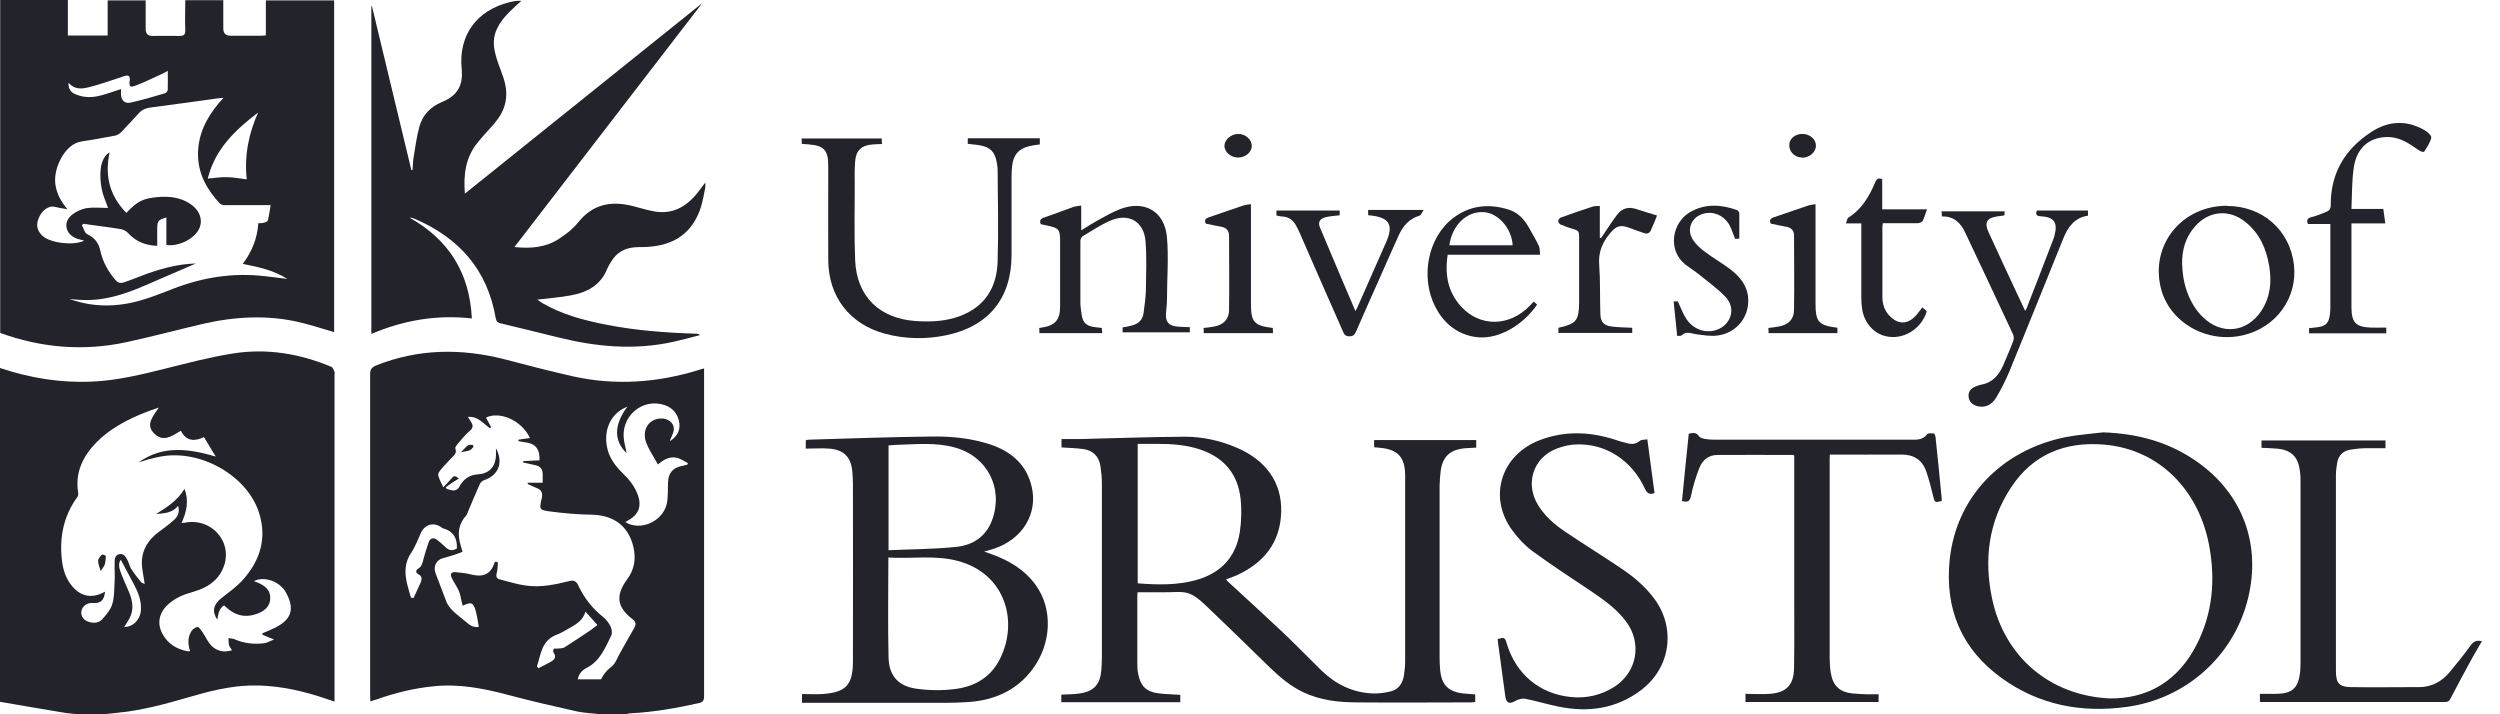 <?xml version="1.0" encoding="utf-8"?>
<svg xmlns="http://www.w3.org/2000/svg" fill="none" height="100%" overflow="visible" preserveAspectRatio="none" style="display: block;" viewBox="0 0 133 38" width="100%">
<g id="Vector">
<path d="M0.011 19.581C1.62 20.119 3.261 20.383 4.955 20.298C6.257 20.235 7.517 19.929 8.787 19.612C9.973 19.317 11.159 19 12.366 18.81C14.176 18.514 15.944 18.81 17.628 19.517C17.712 19.549 17.755 19.686 17.797 19.781C17.818 19.823 17.797 19.887 17.797 19.939C17.797 25.618 17.797 31.287 17.797 36.966V37.324C17.469 37.219 17.194 37.124 16.908 37.029C15.743 36.67 14.547 36.438 13.319 36.469C12.196 36.501 11.117 36.776 10.037 37.092C8.808 37.451 7.57 37.789 6.289 37.916C6.024 37.937 5.759 37.979 5.505 38H4.182C3.907 37.968 3.621 37.958 3.346 37.905C2.234 37.726 1.122 37.525 0 37.335C0 31.413 0 25.492 0 19.57L0.011 19.581ZM9.698 27.814C9.804 27.814 9.857 27.814 9.91 27.793C10.704 27.666 11.466 28.046 11.826 28.732C12.175 29.397 12.037 30.231 11.487 30.812C11.138 31.181 10.682 31.371 10.206 31.508C9.74 31.635 9.306 31.825 8.946 32.152C8.459 32.596 8.343 33.166 8.639 33.714C8.936 34.263 9.412 34.548 10.015 34.654C10.047 34.654 10.079 34.633 10.111 34.633C9.994 34.274 9.984 33.926 10.164 33.609C10.227 33.493 10.386 33.366 10.513 33.356C10.587 33.356 10.704 33.535 10.778 33.641C10.947 33.883 11.063 34.179 11.275 34.379C11.561 34.643 11.932 34.728 12.345 34.591C12.281 34.485 12.207 34.411 12.186 34.327C12.154 34.2 12.165 34.073 12.154 33.947C12.26 33.968 12.387 33.968 12.482 34.01C12.98 34.232 13.509 34.284 14.039 34.221C14.208 34.2 14.367 34.105 14.578 34.021C14.314 33.915 14.134 33.841 13.964 33.767C13.964 33.746 13.964 33.714 13.954 33.693C14.949 33.292 15.955 32.87 15.224 31.54C14.875 30.896 14.017 30.643 13.509 30.917C13.615 30.959 13.71 30.991 13.795 31.033C14.134 31.192 14.388 31.424 14.377 31.814C14.377 32.205 14.134 32.469 13.763 32.617C13.065 32.902 12.503 32.775 11.921 32.205C11.646 32.374 11.614 32.659 11.561 32.965C11.265 32.532 11.349 32.163 11.773 31.825C12.165 31.519 12.588 31.213 12.916 30.854C13.816 29.851 14.197 28.69 13.806 27.36C13.223 25.354 10.714 23.887 8.544 24.288C8.332 24.331 8.131 24.373 7.93 24.426C7.739 24.478 7.559 24.552 7.369 24.605C8.681 23.655 10.1 23.887 11.476 24.288C11.275 23.951 11.063 23.613 10.852 23.254C10.386 23.476 9.92 23.507 9.624 22.916C9.147 23.201 8.671 23.549 8.194 23.053C7.729 22.578 8.141 22.156 8.449 21.681C8.152 21.787 7.909 21.861 7.686 21.956C6.744 22.336 5.855 22.8 5.135 23.528C4.404 24.278 3.981 25.143 4.161 26.231C4.171 26.304 4.15 26.399 4.108 26.452C3.377 27.455 3.155 28.595 3.293 29.798C3.356 30.379 3.547 30.917 3.981 31.339C4.383 31.73 4.891 31.804 5.399 31.572C5.463 31.54 5.516 31.508 5.59 31.477C5.537 31.941 5.357 32.11 4.944 32.078C4.637 32.057 4.383 32.237 4.33 32.511C4.288 32.786 4.447 33.007 4.754 33.092C5.008 33.166 5.272 33.134 5.442 32.944C5.654 32.701 5.886 32.437 5.971 32.142C6.088 31.762 6.077 31.329 6.098 30.928C6.119 30.59 6.088 30.252 6.098 29.914C6.098 29.735 6.119 29.524 6.352 29.482C6.575 29.439 6.68 29.608 6.765 29.767C6.85 29.914 6.882 30.094 6.966 30.242C7.125 30.495 7.305 30.727 7.496 30.959C7.549 31.023 7.654 31.044 7.697 31.065C7.644 30.643 7.527 30.231 7.549 29.83C7.58 29.207 7.909 28.711 8.406 28.331C8.703 28.109 8.999 27.898 9.264 27.656C9.465 27.476 9.571 27.233 9.475 26.906C9.158 27.318 8.713 27.297 8.3 27.349C8.872 26.991 9.444 26.632 9.814 26.009C10.068 26.663 9.92 27.233 9.655 27.835L9.698 27.814ZM6.606 33.356C7.083 33.356 7.464 32.965 7.496 32.458C7.527 31.962 7.358 31.529 7.136 31.107C6.903 30.664 6.659 30.221 6.426 29.777C6.289 29.967 6.331 30.21 6.416 30.432C6.543 30.78 6.702 31.118 6.85 31.466C7.051 31.941 7.146 32.427 6.882 32.912C6.797 33.06 6.702 33.208 6.606 33.356Z" fill="#22232B"/>
<path d="M31.962 38C31.55 37.947 31.126 37.937 30.713 37.852C29.496 37.578 28.268 37.303 27.061 36.976C25.748 36.628 24.424 36.364 23.048 36.512C22.011 36.617 21.015 36.86 20.041 37.208C19.936 37.24 19.83 37.272 19.703 37.314C19.703 37.187 19.692 37.092 19.692 36.997C19.692 31.297 19.692 25.597 19.692 19.897C19.692 19.644 19.787 19.538 20.01 19.443C22.254 18.546 24.541 18.525 26.849 19.116C28.056 19.433 29.273 19.749 30.491 20.024C32.735 20.52 34.969 20.362 37.161 19.686C37.245 19.654 37.33 19.633 37.457 19.602V19.908C37.457 25.618 37.457 31.329 37.457 37.039C37.457 37.272 37.394 37.356 37.161 37.409C35.975 37.673 34.779 37.884 33.561 37.947C33.476 37.947 33.381 37.979 33.296 38C32.852 38 32.418 38 31.973 38H31.962ZM26.372 29.872C26.372 29.872 26.447 29.904 26.489 29.925C26.468 30.115 26.478 30.305 26.425 30.484C26.383 30.664 26.404 30.769 26.584 30.822C27.04 30.938 27.495 31.086 27.96 31.149C28.744 31.266 29.506 31.107 30.268 30.917C30.512 30.854 30.65 30.896 30.766 31.149C31.073 31.804 31.507 32.363 32.079 32.817C32.248 32.954 32.386 33.134 32.481 33.324C32.545 33.461 32.587 33.683 32.513 33.82C32.195 34.474 31.92 35.171 31.211 35.53C30.988 35.646 30.798 35.826 30.734 36.142C31.158 36.142 31.56 36.142 31.952 36.142C31.994 36.142 32.037 36.016 32.079 35.952C32.153 35.847 32.227 35.741 32.312 35.657C32.428 35.541 32.577 35.456 32.672 35.319C32.788 35.161 32.852 34.981 32.947 34.812C33.201 34.348 33.466 33.894 33.73 33.429C33.826 33.261 33.868 33.113 33.667 32.954C32.809 32.3 32.735 31.677 33.37 30.812C33.699 30.368 33.815 29.872 33.741 29.334C33.55 28.078 32.735 27.402 31.465 27.381C30.734 27.371 30.004 27.307 29.284 27.212C28.691 27.138 28.68 27.107 28.818 26.526C28.882 26.241 28.818 26.051 28.532 25.956C28.373 25.893 28.215 25.808 28.066 25.745C28.066 25.724 28.077 25.703 28.088 25.682H28.871C28.871 25.513 28.871 25.376 28.871 25.228C28.871 24.943 28.733 24.795 28.458 24.742C28.246 24.7 28.045 24.647 27.834 24.605C27.834 24.584 27.834 24.552 27.834 24.531C28.119 24.521 28.416 24.499 28.702 24.489C28.723 23.887 28.49 23.592 27.929 23.528C27.812 23.518 27.696 23.486 27.579 23.465V23.391C27.791 23.359 27.992 23.328 28.194 23.307C27.749 22.336 26.542 21.861 25.854 22.219C25.949 22.388 26.034 22.557 26.129 22.726C26.108 22.747 26.076 22.768 26.055 22.779C25.706 22.526 25.43 22.135 24.89 22.177C24.954 22.283 25.007 22.357 25.049 22.431C25.176 22.621 25.187 22.768 24.975 22.937C24.742 23.127 24.552 23.391 24.34 23.623C24.287 23.687 24.202 23.803 24.223 23.856C24.329 24.13 24.128 24.246 23.98 24.404C23.81 24.594 23.62 24.774 23.461 24.974C23.387 25.059 23.292 25.196 23.313 25.281C23.355 25.481 23.472 25.671 23.578 25.924C23.726 25.777 23.842 25.661 23.948 25.534C24.16 25.281 24.181 25.281 24.414 25.46C24.276 25.544 24.16 25.608 24.054 25.682C23.937 25.756 23.832 25.84 23.715 25.924C23.726 25.956 23.747 25.977 23.758 26.009C23.884 26.041 24.022 26.093 24.149 26.093C24.244 26.093 24.372 26.009 24.414 25.935C24.626 25.523 24.933 25.27 25.398 25.238C25.981 25.207 26.32 24.89 26.383 24.309C26.394 24.172 26.383 24.035 26.383 23.845C26.796 24.605 26.521 25.291 25.758 25.544C25.663 25.576 25.568 25.661 25.526 25.756C25.314 26.22 25.123 26.684 24.922 27.159C24.88 27.254 24.858 27.371 24.784 27.444C24.477 27.793 24.361 28.194 24.424 28.637C24.456 28.88 24.541 29.102 24.604 29.355C24.446 29.418 24.287 29.482 24.117 29.534C23.937 29.598 23.747 29.64 23.567 29.693C23.196 29.788 23.038 30.157 23.175 30.506C23.376 31.012 23.556 31.529 23.758 32.036C23.832 32.205 23.959 32.363 24.086 32.49C24.297 32.701 24.541 32.87 24.774 33.071C24.964 33.229 25.144 33.398 25.473 33.356C25.42 33.071 25.388 32.786 25.314 32.522C25.187 32.047 25.07 32.004 24.615 32.226C24.594 32.142 24.573 32.057 24.552 31.973C24.509 31.793 24.488 31.603 24.414 31.445C24.308 31.202 24.149 30.991 24.033 30.748C23.927 30.527 24.012 30.411 24.266 30.442C24.53 30.463 24.795 30.495 25.049 30.558C25.653 30.717 26.097 30.59 26.309 29.936L26.372 29.872ZM33.254 27.761C33.339 27.814 33.392 27.846 33.445 27.867C34.249 28.204 35.297 27.656 35.477 26.779C35.551 26.41 35.52 26.019 35.541 25.639C35.562 25.175 35.784 24.901 36.24 24.795C36.346 24.774 36.462 24.753 36.568 24.721C36.568 24.689 36.589 24.668 36.6 24.637C36.409 24.542 36.229 24.415 36.038 24.362C35.657 24.267 35.329 24.426 35.001 24.711C34.779 24.299 34.525 23.94 34.376 23.539C34.112 22.811 34.588 22.188 35.308 22.272C35.615 22.314 35.869 22.547 35.848 22.853C35.827 23.064 35.7 23.264 35.636 23.454C35.636 23.454 35.678 23.454 35.71 23.423C36.017 23.201 36.187 22.906 36.144 22.526C36.081 22.061 35.827 21.713 35.371 21.554C34.165 21.143 32.979 22.167 33.201 23.454C33.233 23.666 33.296 23.877 33.339 24.109C32.651 23.454 32.651 22.599 33.381 21.628C33.233 21.702 33.148 21.734 33.063 21.787C32.386 22.219 32.1 23.032 32.322 23.908C32.45 24.415 32.757 24.806 33.117 25.164C33.487 25.523 33.805 25.914 33.963 26.421C34.122 26.938 33.974 27.339 33.519 27.624C33.445 27.666 33.371 27.719 33.265 27.772L33.254 27.761ZM21.862 31.793C21.862 31.793 21.947 31.804 22 31.814C22.127 31.529 22.265 31.255 22.392 30.959C22.455 30.791 22.445 30.643 22.254 30.548C22.106 30.474 22.116 30.326 22.233 30.263C22.455 30.136 22.476 29.936 22.529 29.735C22.614 29.439 22.699 29.144 22.805 28.848C22.889 28.616 23.08 28.574 23.27 28.732C23.419 28.859 23.567 28.975 23.704 29.112C23.916 29.323 24.117 29.292 24.308 29.176C24.329 28.616 24.107 28.257 23.578 28.109C23.524 28.099 23.482 28.057 23.44 28.025C23.038 27.772 22.593 27.909 22.392 28.352C22.222 28.722 22.085 29.102 21.862 29.429C21.576 29.862 21.524 30.326 21.608 30.812C21.661 31.149 21.778 31.466 21.862 31.793ZM28.564 35.456C28.564 35.456 28.617 35.519 28.649 35.551C28.86 35.435 29.083 35.329 29.294 35.213C29.496 35.097 29.623 34.949 29.443 34.707C29.411 34.664 29.432 34.569 29.464 34.517C29.485 34.485 29.57 34.517 29.633 34.506C29.771 34.485 29.919 34.506 30.025 34.443C30.501 34.147 30.957 33.831 31.422 33.524C31.539 33.44 31.645 33.356 31.782 33.25C31.571 33.007 31.38 32.796 31.147 32.543C31.01 33.018 30.628 33.229 30.268 33.429C30.057 33.546 29.845 33.683 29.612 33.767C28.808 34.073 28.776 34.812 28.564 35.456Z" fill="#22232B"/>
<path d="M0.011 0H3.61V1.889H5.728V0.021H7.75C7.75 0.538 7.75 1.045 7.75 1.552C7.75 1.791 7.866 1.911 8.099 1.911C8.576 1.911 9.052 1.9 9.528 1.911C9.772 1.911 9.867 1.858 9.857 1.594C9.835 1.077 9.857 0.559 9.857 0.011H11.879C11.879 0.517 11.879 1.013 11.879 1.509C11.879 1.77 12.006 1.9 12.26 1.9C12.779 1.9 13.308 1.9 13.827 1.9C13.922 1.9 14.028 1.9 14.144 1.879V0.021H17.776V17.67C17.172 17.491 16.579 17.301 15.976 17.153C14.25 16.741 12.524 16.836 10.809 17.227C9.444 17.543 8.078 17.913 6.702 18.208C4.436 18.694 2.192 18.504 0.011 17.712V0ZM3.642 15.886C4.542 16.224 5.463 16.319 6.416 16.203C7.379 16.087 8.269 15.728 9.168 15.379C10.757 14.757 12.387 14.493 14.091 14.693C14.494 14.736 14.886 14.788 15.288 14.841C14.568 14.377 13.763 14.208 12.916 14.039C13.414 13.374 13.689 12.667 13.742 11.875C13.869 11.875 13.964 11.875 14.06 11.843C14.134 11.822 14.24 11.78 14.25 11.727C14.314 11.474 14.345 11.21 14.399 10.914C14.25 10.914 14.155 10.914 14.06 10.914C13.371 10.914 12.683 10.914 11.995 10.914C11.889 10.914 11.762 10.893 11.699 10.83C11.021 10.102 10.545 9.268 10.534 8.244C10.524 7.167 10.979 6.27 11.656 5.468C11.72 5.394 11.783 5.32 11.889 5.204C11.709 5.225 11.604 5.225 11.498 5.246C10.354 5.404 9.211 5.563 8.067 5.711C7.803 5.742 7.58 5.816 7.411 5.996C7.093 6.333 6.786 6.682 6.458 7.019C6.373 7.104 6.268 7.178 6.151 7.209C5.749 7.294 5.336 7.347 4.934 7.431C4.616 7.494 4.277 7.494 4.002 7.632C3.324 7.969 2.848 9.025 2.943 9.785C3.007 10.292 3.24 10.714 3.589 11.136C3.43 11.104 3.335 11.083 3.24 11.073C3.038 11.041 2.816 10.946 2.647 11.009C2.308 11.126 2.096 11.421 2.001 11.78C1.927 12.097 2.043 12.35 2.276 12.561C2.721 12.941 3.917 13.078 4.478 12.804C4.32 12.751 4.161 12.73 4.023 12.667C3.441 12.413 3.356 11.769 3.864 11.4C4.076 11.242 4.351 11.115 4.605 11.073C4.976 11.02 5.368 11.062 5.749 11.062C5.632 10.724 5.474 10.397 5.41 10.049C5.346 9.711 5.315 9.342 5.357 8.993C5.41 8.529 5.59 8.244 5.833 8.107C5.558 9.342 5.833 10.418 6.723 11.326C7.316 10.703 7.591 10.556 8.417 10.482C9.063 10.429 9.687 10.513 10.217 10.914C10.672 11.263 10.809 11.791 10.566 12.223C10.291 12.73 9.497 13.121 8.851 13.036V11.569C8.417 11.696 8.374 11.748 8.364 12.128C8.364 12.434 8.364 12.741 8.364 13.078C7.729 13.057 7.22 12.846 6.808 12.392C6.723 12.297 6.575 12.223 6.448 12.192C6.088 12.128 5.728 12.086 5.357 12.033C5.05 11.991 4.743 11.949 4.425 11.907L4.362 11.981C4.447 12.139 4.5 12.392 4.637 12.456C5.029 12.646 5.251 12.92 5.336 13.332C5.463 13.923 5.749 14.44 6.141 14.894C6.278 15.052 6.416 15.084 6.596 15.021C6.85 14.926 7.115 14.841 7.369 14.736C8.396 14.324 9.444 14.039 10.418 14.018C9.613 14.366 8.692 14.767 7.76 15.168C6.628 15.664 5.463 16.044 4.203 15.949C4.013 15.939 3.822 15.918 3.642 15.897V15.886ZM13.128 9.553C12.99 8.297 13.223 7.125 13.732 5.985C12.514 6.914 11.434 7.938 11.053 9.5C11.434 9.468 11.752 9.416 12.08 9.426C12.419 9.426 12.747 9.5 13.128 9.542V9.553ZM3.642 4.444C3.642 4.813 3.843 4.961 4.097 5.046C4.51 5.204 4.944 5.193 5.368 5.077C5.728 4.982 6.077 4.856 6.437 4.739C6.437 4.834 6.437 4.919 6.437 4.993C6.437 5.331 6.628 5.531 6.956 5.457C7.57 5.32 8.173 5.141 8.777 4.961C8.84 4.94 8.914 4.856 8.925 4.792C8.936 4.465 8.925 4.148 8.925 3.768C8.798 3.842 8.724 3.884 8.65 3.916C8.184 4.127 7.729 4.359 7.252 4.539C6.903 4.676 6.86 4.623 6.903 4.254C6.924 4.064 6.85 3.99 6.67 4.032C6.575 4.053 6.479 4.096 6.384 4.127C5.823 4.307 5.272 4.507 4.711 4.644C4.362 4.729 3.981 4.782 3.653 4.412L3.642 4.444Z" fill="#22232B"/>
<path d="M132.011 34.158C131.852 34.432 131.693 34.707 131.534 34.981C131.142 35.699 130.751 36.427 130.37 37.156C130.306 37.282 130.243 37.346 130.084 37.346C126.844 37.346 123.594 37.346 120.354 37.346C120.322 37.346 120.28 37.346 120.227 37.335V36.913C120.524 36.913 120.799 36.913 121.085 36.913C121.953 36.902 122.27 36.607 122.366 35.752C122.376 35.604 122.387 35.456 122.387 35.319C122.387 32.089 122.387 28.869 122.387 25.639C122.387 25.449 122.387 25.259 122.355 25.069C122.27 24.299 121.889 23.929 121.116 23.866C120.852 23.845 120.587 23.834 120.312 23.824V23.433H126.908V23.845C126.558 23.845 126.209 23.845 125.87 23.845C125.595 23.845 125.32 23.877 125.055 23.919C124.642 23.982 124.398 24.236 124.335 24.637C124.303 24.848 124.271 25.048 124.271 25.259C124.271 28.743 124.271 32.226 124.271 35.709C124.271 36.332 124.441 36.543 125.055 36.554C126.272 36.575 127.49 36.554 128.707 36.554C129.374 36.554 129.914 36.248 130.327 35.752C130.708 35.298 131.079 34.833 131.428 34.348C131.598 34.116 131.767 34.042 132.032 34.116V34.168L132.011 34.158Z" fill="#22232B"/>
<path d="M37.277 0.274C33.985 4.549 30.692 8.824 27.368 13.142C28.257 13.237 29.051 13.163 29.75 12.698C30.12 12.456 30.491 12.171 30.766 11.822C31.528 10.872 32.481 10.682 33.603 10.946C33.995 11.041 34.376 11.168 34.779 11.242C35.678 11.411 36.398 11.073 36.981 10.408C37.161 10.207 37.319 9.975 37.521 9.711C37.521 9.827 37.531 9.901 37.521 9.975C37.447 10.323 37.394 10.682 37.288 11.02C36.843 12.392 35.88 13.078 34.323 13.142C34.154 13.142 33.995 13.142 33.826 13.152C33.254 13.184 32.809 13.416 32.513 13.923C32.439 14.039 32.365 14.155 32.312 14.282C31.962 15.179 31.232 15.559 30.353 15.717C29.782 15.823 29.199 15.865 28.585 15.939C28.68 16.002 28.765 16.066 28.86 16.129C29.919 16.741 31.084 17.047 32.28 17.279C33.847 17.586 35.435 17.702 37.034 17.754C37.097 17.754 37.161 17.754 37.235 17.828C36.758 17.955 36.282 18.082 35.806 18.187C33.752 18.641 31.73 18.451 29.718 17.955C28.68 17.702 27.643 17.438 26.605 17.195C26.447 17.153 26.404 17.079 26.372 16.921C25.928 14.334 24.403 12.635 22.021 11.622C21.947 11.59 21.873 11.579 21.788 11.579C23.874 12.751 24.986 14.514 25.102 16.942C23.228 16.731 21.471 17.037 19.756 17.765V0.338C19.756 0.338 19.777 0.338 19.787 0.327C20.486 3.23 21.185 6.143 21.884 9.046C21.905 9.046 21.926 9.046 21.947 9.046C21.968 8.824 21.968 8.613 22 8.392C22.095 7.843 22.159 7.294 22.307 6.756C22.476 6.122 22.889 5.689 23.514 5.426C24.34 5.088 24.647 4.539 24.562 3.673C24.382 1.889 25.346 0.549 27.114 0.116C27.315 0.063 27.516 0.032 27.738 0.042C27.516 0.243 27.294 0.443 27.082 0.654C26.574 1.172 26.182 1.763 26.288 2.523C26.341 2.934 26.489 3.336 26.637 3.726C26.849 4.275 27.018 4.824 26.891 5.436C26.796 5.89 26.563 6.259 26.267 6.608C25.981 6.935 25.674 7.252 25.398 7.6C24.774 8.371 24.647 9.278 24.732 10.302C28.945 6.924 33.106 3.578 37.277 0.232L37.319 0.274H37.277Z" fill="#22232B"/>
<path d="M73.104 23.824V23.412H78.535V23.813C78.345 23.824 78.154 23.834 77.974 23.845C77.148 23.908 76.735 24.288 76.64 25.091C76.608 25.333 76.598 25.587 76.587 25.829C76.587 28.891 76.587 31.952 76.587 35.013C76.587 35.234 76.598 35.456 76.619 35.667C76.693 36.438 77.064 36.807 77.847 36.892C78.059 36.913 78.26 36.923 78.482 36.944V37.346C78.408 37.346 78.334 37.367 78.27 37.367C76.259 37.367 74.237 37.388 72.225 37.367C71.23 37.367 70.245 37.261 69.335 36.828C68.668 36.512 68.117 36.047 67.599 35.551C66.519 34.506 65.45 33.451 64.359 32.416C64.031 32.099 63.681 31.741 63.279 31.582C62.887 31.434 62.411 31.519 61.966 31.508C61.49 31.508 61.014 31.508 60.516 31.508C60.516 31.572 60.505 31.656 60.505 31.741C60.505 32.902 60.505 34.063 60.505 35.224C60.505 35.446 60.505 35.667 60.558 35.878C60.675 36.491 60.982 36.797 61.596 36.881C61.987 36.934 62.379 36.934 62.792 36.966V37.356H56.461V36.955C56.789 36.934 57.117 36.944 57.435 36.892C58.187 36.786 58.526 36.417 58.589 35.667C58.61 35.424 58.621 35.171 58.621 34.928C58.621 31.878 58.621 28.827 58.621 25.766C58.621 25.428 58.589 25.091 58.536 24.763C58.451 24.257 58.123 23.951 57.615 23.887C57.245 23.834 56.874 23.834 56.472 23.803V23.359C56.789 23.359 57.096 23.359 57.403 23.359C59.277 23.317 61.162 23.243 63.036 23.233C63.988 23.233 64.931 23.444 65.809 23.824C67.355 24.489 68.192 25.671 68.16 27.202C68.128 28.869 67.228 29.957 65.757 30.622C65.587 30.696 65.418 30.748 65.227 30.822C65.259 30.864 65.28 30.896 65.312 30.928C66.286 31.825 67.27 32.722 68.234 33.63C68.933 34.295 69.6 34.981 70.288 35.657C71.05 36.396 71.95 36.849 73.03 36.892C73.347 36.902 73.665 36.86 73.972 36.786C74.417 36.681 74.629 36.343 74.692 35.91C74.734 35.646 74.755 35.382 74.755 35.118C74.755 31.888 74.755 28.648 74.755 25.418C74.755 25.365 74.755 25.312 74.755 25.249C74.734 24.32 74.364 23.919 73.443 23.824C73.337 23.813 73.231 23.803 73.104 23.792V23.824ZM60.526 31.033C61.596 31.118 62.633 31.139 63.65 30.854C64.941 30.484 65.746 29.651 65.958 28.31C66.042 27.729 66.064 27.128 66 26.547C65.862 25.259 65.164 24.383 63.925 23.94C63.152 23.666 62.358 23.613 61.543 23.613C61.204 23.613 60.876 23.613 60.526 23.613V31.033Z" fill="#22232B"/>
<path d="M42.867 23.856V23.423C42.92 23.412 42.973 23.391 43.026 23.391C45.239 23.328 47.462 23.243 49.675 23.222C50.691 23.212 51.707 23.328 52.681 23.644C53.793 24.014 54.608 24.711 54.883 25.882C55.233 27.328 54.386 28.69 52.893 29.186C52.745 29.239 52.586 29.281 52.353 29.344C52.512 29.397 52.597 29.429 52.692 29.461C53.645 29.798 54.492 30.284 55.095 31.118C56.016 32.384 55.953 34.221 54.937 35.593C54.1 36.723 52.925 37.24 51.559 37.346C50.733 37.409 49.908 37.388 49.092 37.388C47.06 37.388 45.027 37.388 42.994 37.388C42.888 37.388 42.782 37.388 42.666 37.388V36.923C43.026 36.923 43.386 36.944 43.746 36.923C44.985 36.839 45.366 36.459 45.376 35.213C45.387 32.047 45.376 28.869 45.376 25.703C45.376 25.502 45.355 25.302 45.345 25.101C45.281 24.32 44.889 23.919 44.106 23.866C43.704 23.834 43.301 23.866 42.878 23.866L42.867 23.856ZM47.261 29.661C47.261 31.466 47.229 33.218 47.271 34.971C47.293 35.952 47.79 36.501 48.743 36.638C49.41 36.733 50.119 36.744 50.786 36.659C51.76 36.543 52.597 36.111 53.105 35.224C54.227 33.25 53.592 30.516 50.913 29.83C49.717 29.524 48.489 29.735 47.261 29.661ZM47.261 29.271C48.499 29.218 49.706 29.218 50.903 29.091C51.76 28.996 52.449 28.553 52.777 27.677C53.401 25.977 52.533 24.278 50.786 23.803C49.781 23.528 48.754 23.634 47.727 23.666C47.578 23.666 47.42 23.687 47.271 23.697V29.271H47.261Z" fill="#22232B"/>
<path d="M111.884 23.001C113.727 23.064 115.421 23.518 116.924 24.594C119.306 26.283 120.291 28.954 119.603 31.804C118.861 34.886 116.299 37.187 113.123 37.609C110.72 37.937 108.475 37.504 106.496 36.079C104.357 34.538 103.457 32.406 103.722 29.788C104.061 26.473 106.453 23.951 109.894 23.254C110.551 23.127 111.218 23.085 111.884 23.001ZM112.244 37.156C114.267 37.177 115.876 36.227 116.86 34.295C117.718 32.627 117.866 30.843 117.527 29.017C116.966 26.051 114.859 23.908 111.959 23.655C109.873 23.476 108.158 24.162 106.993 25.924C105.786 27.751 105.532 29.767 105.987 31.888C106.654 34.949 109.047 37.008 112.244 37.156Z" fill="#22232B"/>
<path d="M92.859 37.356V36.913C93.294 36.913 93.728 36.944 94.151 36.913C95.03 36.849 95.422 36.448 95.443 35.562C95.464 34.379 95.453 33.187 95.453 31.994C95.453 29.513 95.453 27.022 95.453 24.542V24.246C95.453 24.246 95.411 24.204 95.4 24.204C94.056 24.204 92.711 24.193 91.367 24.204C90.901 24.204 90.562 24.478 90.403 24.901C90.213 25.386 90.064 25.882 89.959 26.389C89.895 26.674 89.789 26.737 89.482 26.653C89.599 25.471 89.715 24.278 89.842 23.074C90.043 23.032 90.234 22.979 90.382 23.201C90.435 23.286 90.583 23.328 90.689 23.349C90.859 23.381 91.038 23.391 91.208 23.391C94.67 23.391 98.132 23.391 101.604 23.391C101.933 23.391 102.282 23.433 102.526 23.096C102.568 23.032 102.769 23.053 102.885 23.064C102.917 23.064 102.96 23.18 102.97 23.243C103.087 24.331 103.192 25.428 103.298 26.516C103.298 26.558 103.298 26.611 103.298 26.653C102.928 26.748 102.928 26.737 102.843 26.389C102.737 25.946 102.621 25.502 102.473 25.069C102.261 24.468 101.816 24.183 101.17 24.183C99.91 24.193 98.64 24.183 97.348 24.183C97.348 24.288 97.338 24.383 97.338 24.478C97.338 27.983 97.338 31.498 97.338 35.002C97.338 35.277 97.359 35.551 97.401 35.815C97.518 36.491 97.867 36.818 98.555 36.892C98.778 36.913 99.011 36.923 99.243 36.934C99.466 36.934 99.699 36.934 99.942 36.934V37.346H92.87L92.859 37.356Z" fill="#22232B"/>
<path d="M87.64 23.391C87.767 24.362 87.894 25.302 88.021 26.231C87.746 26.336 87.619 26.231 87.513 26.009C86.825 24.489 85.417 23.581 83.85 23.644C83.501 23.655 83.141 23.739 82.812 23.866C81.563 24.352 81.118 25.734 81.828 26.874C82.188 27.466 82.707 27.909 83.268 28.289C84.273 28.964 85.3 29.598 86.296 30.273C86.952 30.717 87.545 31.223 88.021 31.867C89.175 33.451 88.868 35.551 87.28 36.733C85.967 37.715 84.475 37.916 82.897 37.588C82.315 37.472 81.743 37.293 81.161 37.177C80.991 37.145 80.78 37.198 80.631 37.282C80.303 37.472 80.134 37.419 80.081 37.039C79.964 36.153 79.837 35.266 79.721 34.379C79.7 34.253 79.689 34.126 79.678 33.999C80.028 33.894 80.06 33.904 80.155 34.221C80.642 35.857 81.891 36.913 83.575 37.082C84.39 37.166 85.163 36.987 85.861 36.554C87.1 35.773 87.375 34.211 86.497 33.049C85.978 32.363 85.29 31.888 84.591 31.413C83.564 30.727 82.526 30.052 81.531 29.323C81.129 29.028 80.758 28.637 80.462 28.226C79.149 26.452 79.848 24.204 81.923 23.412C83.236 22.916 84.559 22.958 85.883 23.381C86.105 23.454 86.338 23.528 86.571 23.581C86.804 23.644 87.026 23.634 87.238 23.454C87.322 23.381 87.492 23.402 87.64 23.37V23.391Z" fill="#22232B"/>
<path d="M51.485 7.357H55.318V7.684C55.138 7.706 54.958 7.727 54.788 7.769C54.206 7.896 53.91 8.233 53.846 8.824C53.825 9.025 53.814 9.226 53.814 9.426C53.814 10.809 53.814 12.181 53.814 13.564C53.814 15.876 52.586 17.374 50.321 17.839C49.241 18.061 48.15 18.039 47.081 17.754C45.207 17.248 44.074 15.791 44.063 13.838C44.053 12.244 44.063 10.661 44.063 9.067C44.063 8.888 44.063 8.698 44.053 8.518C44 8.022 43.809 7.801 43.312 7.716C43.111 7.684 42.899 7.674 42.655 7.653C42.655 7.568 42.655 7.473 42.645 7.368H46.911C46.911 7.463 46.911 7.547 46.922 7.663C46.742 7.663 46.583 7.674 46.424 7.684C45.832 7.727 45.535 8.001 45.493 8.592C45.461 9.014 45.461 9.447 45.472 9.88C45.472 11.199 45.44 12.508 45.493 13.828C45.567 15.759 46.774 16.942 48.711 17.079C49.505 17.132 50.289 17.1 51.04 16.826C52.396 16.329 53.031 15.295 53.073 13.923C53.126 12.287 53.084 10.651 53.073 9.014C53.073 8.877 53.041 8.74 53.02 8.603C52.925 8.086 52.681 7.832 52.163 7.737C51.951 7.695 51.729 7.684 51.485 7.653V7.357Z" fill="#22232B"/>
<path d="M59.722 17.691V17.417C59.902 17.385 60.071 17.364 60.23 17.311C60.558 17.227 60.781 17.026 60.834 16.678C60.886 16.266 60.95 15.865 60.961 15.453C60.971 14.567 61.014 13.68 60.939 12.804C60.844 11.78 60.05 11.326 59.097 11.727C58.568 11.949 58.091 12.276 57.594 12.572C57.53 12.614 57.477 12.73 57.477 12.814C57.477 13.912 57.477 15.01 57.477 16.108C57.477 16.329 57.52 16.562 57.551 16.783C57.615 17.163 57.795 17.332 58.187 17.396C58.324 17.417 58.462 17.427 58.621 17.448C58.621 17.533 58.621 17.617 58.642 17.723H55.296C55.296 17.638 55.296 17.554 55.286 17.448C55.339 17.448 55.381 17.427 55.423 17.427C56.122 17.322 56.398 17.026 56.398 16.308C56.398 15.147 56.398 13.986 56.398 12.825C56.398 12.202 56.323 12.128 55.72 12.002C55.603 11.981 55.487 11.949 55.371 11.928C55.296 11.748 55.339 11.643 55.529 11.579C56.059 11.4 56.578 11.199 57.107 11.009C57.223 10.967 57.35 10.967 57.52 10.936V12.255C57.848 12.054 58.123 11.875 58.409 11.717C58.78 11.516 59.14 11.305 59.531 11.147C60.855 10.608 61.966 11.221 62.083 12.635C62.178 13.733 62.083 14.841 62.083 15.939C62.083 16.182 62.051 16.435 62.03 16.678C61.998 17.132 62.178 17.332 62.633 17.374C62.856 17.396 63.067 17.396 63.3 17.406V17.681H59.722V17.691Z" fill="#22232B"/>
<path d="M118.48 10.957C120.365 10.957 121.826 12.244 122.038 14.092C122.239 15.844 121.085 17.438 119.317 17.839C117.379 18.282 115.399 17.142 114.955 15.316C114.394 13.026 116.066 10.946 118.48 10.946V10.957ZM116.098 14.123C116.119 15.158 116.5 16.192 117.178 16.857C118.173 17.839 119.528 17.702 120.301 16.541C120.778 15.812 120.862 15.01 120.725 14.176C120.577 13.237 120.206 12.403 119.444 11.801C118.586 11.115 117.517 11.21 116.786 12.033C116.289 12.593 116.066 13.258 116.088 14.134L116.098 14.123Z" fill="#22232B"/>
<path d="M126.95 17.427V17.733H122.842V17.459C123.022 17.438 123.192 17.427 123.372 17.396C123.71 17.343 123.869 17.184 123.933 16.847C123.964 16.688 123.975 16.519 123.975 16.361C123.975 14.947 123.975 13.532 123.975 12.107C123.975 12.054 123.975 12.002 123.975 11.917H122.779C122.705 11.706 122.747 11.611 122.948 11.558C123.223 11.495 123.477 11.379 123.753 11.273C123.922 11.21 123.996 11.104 123.996 10.904C123.986 9.204 124.758 7.927 126.156 7.019C127.077 6.418 128.04 6.376 129.004 6.935C129.152 7.019 129.374 7.231 129.343 7.336C129.279 7.6 129.11 7.843 128.962 8.075C128.951 8.096 128.792 8.064 128.729 8.022C128.506 7.885 128.295 7.716 128.062 7.589C127.638 7.347 127.172 7.231 126.685 7.315C125.881 7.442 125.341 8.001 125.214 8.962C125.118 9.658 125.129 10.376 125.097 11.115H126.791C126.823 11.368 126.865 11.611 126.897 11.886H125.097V12.181C125.097 13.553 125.097 14.926 125.097 16.298C125.097 16.329 125.097 16.351 125.097 16.382C125.108 17.153 125.33 17.396 126.114 17.427C126.389 17.438 126.664 17.427 126.961 17.427H126.95Z" fill="#22232B"/>
<path d="M106.644 11.199V11.442C106.644 11.442 106.591 11.463 106.559 11.474C106.453 11.484 106.337 11.495 106.231 11.516C105.702 11.601 105.564 11.833 105.776 12.318C106.284 13.437 106.813 14.556 107.332 15.675C107.459 15.949 107.597 16.224 107.734 16.53C107.777 16.477 107.798 16.467 107.798 16.446C108.285 15.2 108.772 13.944 109.248 12.698C109.269 12.635 109.291 12.572 109.301 12.519C109.481 11.843 109.28 11.548 108.581 11.506C108.359 11.495 108.274 11.432 108.359 11.199H111.08V11.474C110.36 11.579 110.011 12.086 109.767 12.688C108.814 15.042 107.872 17.396 106.909 19.739C106.707 20.214 106.474 20.689 106.21 21.132C105.945 21.576 105.585 21.702 105.193 21.607C104.929 21.533 104.759 21.375 104.728 21.101C104.706 20.826 104.855 20.657 105.098 20.562C105.193 20.52 105.289 20.488 105.384 20.467C106.009 20.362 106.347 19.95 106.58 19.412C106.76 18.979 106.951 18.557 107.11 18.124C107.141 18.029 107.141 17.892 107.099 17.797C106.263 15.992 105.405 14.197 104.558 12.392C104.315 11.864 103.955 11.495 103.309 11.516C103.309 11.421 103.298 11.347 103.288 11.242H106.633L106.644 11.199Z" fill="#22232B"/>
<path d="M77.021 13.532C76.852 14.588 77.021 15.527 77.731 16.308C78.736 17.406 80.293 17.385 81.373 16.277C81.447 16.203 81.51 16.129 81.595 16.044C81.658 16.097 81.722 16.15 81.775 16.203C81.076 17.237 79.657 18.208 78.292 17.892C77.381 17.681 76.757 17.111 76.344 16.298C75.55 14.714 75.973 12.614 77.307 11.601C78.196 10.925 79.202 10.819 80.25 11.147C80.769 11.305 81.108 11.685 81.362 12.149C81.531 12.466 81.722 12.762 81.87 13.089C81.923 13.216 81.912 13.363 81.934 13.553H77.021V13.532ZM77.106 13.047H80.473C80.43 12.149 79.689 11.316 78.916 11.284C78.016 11.242 77.254 11.981 77.106 13.047Z" fill="#22232B"/>
<path d="M72.786 11.442V11.168H75.74C75.645 11.305 75.603 11.442 75.518 11.474C74.978 11.632 74.65 12.012 74.427 12.487C74.067 13.279 73.718 14.071 73.369 14.862C72.956 15.791 72.543 16.709 72.141 17.638C72.066 17.807 71.992 17.892 71.781 17.892C71.579 17.892 71.516 17.797 71.452 17.649C70.68 15.897 69.907 14.144 69.144 12.392C69.091 12.266 69.028 12.139 68.964 12.023C68.806 11.717 68.562 11.527 68.202 11.516C68.107 11.516 68.011 11.484 67.906 11.463V11.199H71.272V11.453C71.029 11.484 70.785 11.495 70.552 11.548C70.224 11.622 70.097 11.801 70.224 12.107C70.838 13.574 71.463 15.042 72.109 16.551C72.172 16.435 72.215 16.351 72.246 16.277C72.744 15.137 73.252 14.007 73.75 12.867C74.141 11.97 73.919 11.579 72.934 11.463C72.892 11.463 72.839 11.463 72.765 11.442H72.786Z" fill="#22232B"/>
<path d="M102.271 16.351C102.356 16.424 102.43 16.498 102.504 16.562C102.218 17.522 101.223 18.113 100.302 17.881C99.656 17.723 99.169 17.153 99.064 16.424C99.032 16.224 99.021 16.023 99.021 15.823C99.021 14.619 99.021 13.406 99.021 12.202C99.021 12.107 99.021 12.002 99.021 11.886H98.206C98.259 11.748 98.269 11.611 98.344 11.569C99.053 11.126 99.445 10.439 99.762 9.701C99.836 9.521 99.921 9.447 100.133 9.532V11.136H102.515C102.43 11.379 102.377 11.579 102.282 11.759C102.25 11.822 102.113 11.864 102.017 11.875C101.403 11.875 100.789 11.875 100.165 11.875C100.165 11.949 100.143 12.002 100.143 12.054C100.143 13.3 100.143 14.535 100.143 15.781C100.143 16.171 100.249 16.519 100.525 16.804C100.969 17.269 101.477 17.269 101.911 16.804C102.038 16.667 102.134 16.519 102.271 16.351Z" fill="#22232B"/>
<path d="M88.148 11.484C88.032 11.769 87.926 12.044 87.799 12.308C87.767 12.371 87.629 12.445 87.555 12.424C87.259 12.339 86.963 12.223 86.677 12.118C86.2 11.949 85.989 12.012 85.671 12.392C85.247 12.888 85.025 13.416 85.078 14.081C85.141 14.957 85.11 15.854 85.141 16.731C85.152 17.142 85.343 17.322 85.755 17.374C86.105 17.417 86.465 17.417 86.835 17.438V17.712H82.908V17.438C83.86 17.227 83.998 17.058 84.009 16.087C84.009 14.904 84.009 13.712 84.009 12.529C84.009 12.35 83.956 12.266 83.786 12.213C83.532 12.139 83.278 12.054 83.035 11.949C82.971 11.928 82.897 11.833 82.897 11.769C82.897 11.706 82.96 11.601 83.024 11.579C83.596 11.368 84.157 11.178 84.739 10.988C84.835 10.957 84.951 10.967 85.11 10.957V12.646C85.11 12.646 85.152 12.656 85.173 12.667C85.216 12.603 85.269 12.529 85.311 12.466C85.554 12.107 85.777 11.748 86.041 11.411C86.317 11.062 86.645 10.988 87.068 11.126C87.418 11.242 87.767 11.347 88.148 11.463V11.484Z" fill="#22232B"/>
<path d="M89.228 17.892C89.165 17.248 89.101 16.657 89.037 16.034H89.26C89.419 16.372 89.535 16.699 89.726 16.984C90.096 17.533 90.742 17.744 91.314 17.554C92.087 17.29 92.373 16.414 91.811 15.812C91.388 15.358 90.859 14.989 90.371 14.588C90.149 14.408 89.906 14.261 89.683 14.092C88.699 13.332 88.942 11.864 89.895 11.294C90.71 10.819 91.557 10.872 92.415 11.178C92.468 11.199 92.521 11.284 92.531 11.337C92.531 11.78 92.531 12.234 92.531 12.698C92.457 12.698 92.373 12.698 92.309 12.709C92.203 12.456 92.129 12.202 92.013 11.981C91.706 11.442 91.123 11.21 90.583 11.379C89.98 11.569 89.715 12.202 90.054 12.741C90.213 12.994 90.456 13.216 90.7 13.395C91.134 13.722 91.6 13.986 92.034 14.313C92.595 14.736 93.008 15.253 93.008 16.002C93.008 16.931 92.341 17.723 91.377 17.849C90.996 17.902 90.604 17.828 90.213 17.776C89.959 17.744 89.704 17.596 89.472 17.839C89.429 17.881 89.323 17.86 89.218 17.871L89.228 17.892Z" fill="#22232B"/>
<path d="M97.751 17.448V17.723H94.088C94.088 17.638 94.088 17.554 94.077 17.448C94.268 17.427 94.437 17.406 94.606 17.374C95.136 17.29 95.443 16.994 95.443 16.456C95.464 15.147 95.443 13.838 95.443 12.54C95.443 12.266 95.305 12.118 95.04 12.065C94.765 12.012 94.479 11.959 94.204 11.896C94.119 11.706 94.183 11.622 94.373 11.558C94.977 11.358 95.58 11.136 96.194 10.936C96.311 10.893 96.438 10.893 96.586 10.862C96.586 11.009 96.586 11.104 96.586 11.21C96.586 12.857 96.586 14.503 96.586 16.139C96.586 17.132 96.745 17.311 97.761 17.438L97.751 17.448Z" fill="#22232B"/>
<path d="M66.55 10.872V11.221C66.55 12.867 66.55 14.514 66.55 16.15C66.55 17.142 66.709 17.322 67.715 17.448C67.715 17.533 67.715 17.617 67.726 17.723H64.041C64.041 17.638 64.041 17.554 64.031 17.448C64.232 17.427 64.412 17.406 64.581 17.374C65.079 17.29 65.386 16.994 65.386 16.488C65.407 15.168 65.386 13.859 65.386 12.54C65.386 12.266 65.238 12.118 64.984 12.065C64.708 12.012 64.422 11.959 64.147 11.896C64.063 11.706 64.126 11.622 64.317 11.558C64.92 11.358 65.524 11.136 66.138 10.936C66.254 10.893 66.381 10.893 66.529 10.862L66.55 10.872Z" fill="#22232B"/>
<path d="M65.873 7.125C66.265 7.125 66.603 7.431 66.593 7.769C66.593 8.107 66.233 8.392 65.852 8.381C65.481 8.381 65.132 8.075 65.142 7.758C65.142 7.421 65.502 7.125 65.883 7.125H65.873Z" fill="#22232B"/>
<path d="M95.877 8.381C95.485 8.381 95.178 8.075 95.189 7.716C95.189 7.368 95.517 7.114 95.909 7.125C96.3 7.136 96.618 7.421 96.607 7.758C96.607 8.096 96.258 8.392 95.866 8.392L95.877 8.381Z" fill="#22232B"/>
<path d="M5.357 30.379C5.304 30.189 5.219 30.009 5.219 29.841C5.219 29.724 5.336 29.598 5.421 29.503C5.442 29.482 5.632 29.556 5.632 29.587C5.632 29.735 5.611 29.893 5.569 30.041C5.537 30.136 5.463 30.21 5.357 30.379Z" fill="#22232B"/>
<path d="M24.53 24.056C24.668 23.919 24.763 23.792 24.89 23.697C24.954 23.655 25.06 23.666 25.144 23.666C25.155 23.666 25.197 23.761 25.187 23.771C25.134 23.834 25.07 23.919 24.996 23.951C24.869 24.003 24.721 24.014 24.541 24.056H24.53Z" fill="#22232B"/>
</g>
</svg>